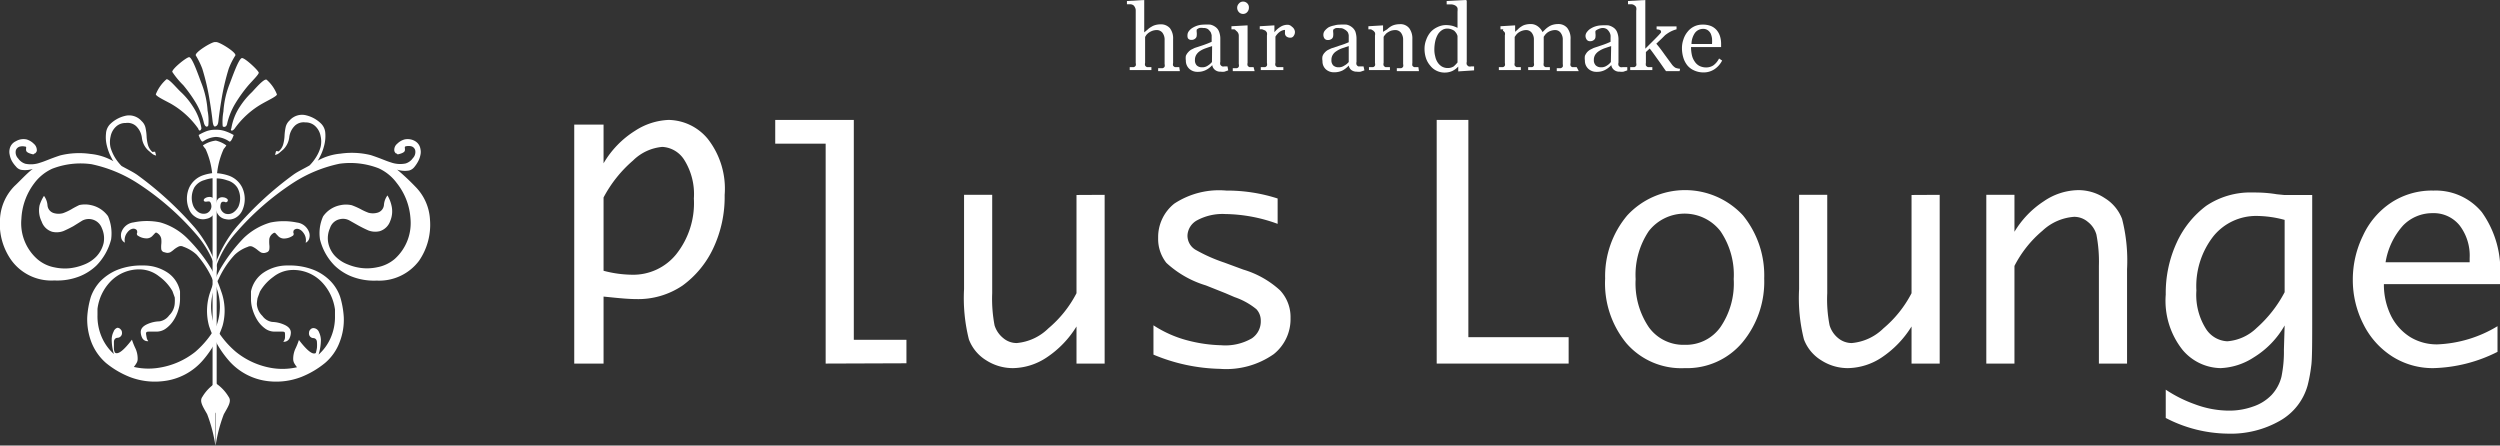 <svg xmlns="http://www.w3.org/2000/svg" viewBox="0 0 170.53 30.39"><rect x="0" y="0" width="170.53" height="30.39" fill="#333333" stroke="none"/><defs><style>.cls-1,.cls-2{fill:#fff;}.cls-2{fill-rule:evenodd;}</style></defs><title>logo</title><g id="Layer_2" data-name="Layer 2"><g id="design"><path class="cls-1" d="M56.32,24.8v-15H52.88V8.18h5.36v15h3.59v1.6Z"/><path class="cls-1" d="M75.35,13.29V24.8H73.43V22.27a6.79,6.79,0,0,1-2.06,2.13,4.25,4.25,0,0,1-2.26.71,3.36,3.36,0,0,1-1.85-.54,2.84,2.84,0,0,1-1.17-1.42,11.56,11.56,0,0,1-.33-3.43V13.29h1.92V20a9.71,9.71,0,0,0,.16,2.19,1.81,1.81,0,0,0,.59.87,1.42,1.42,0,0,0,.92.34,3.52,3.52,0,0,0,2.16-1A7.81,7.81,0,0,0,73.43,20v-6.7Z"/><path class="cls-1" d="M78.68,24.19v-2a7.87,7.87,0,0,0,2.44,1.06,9.86,9.86,0,0,0,2.18.3,3.6,3.6,0,0,0,2.09-.47A1.39,1.39,0,0,0,86,21.88a1.13,1.13,0,0,0-.3-.79,4.75,4.75,0,0,0-1.48-.82L83.59,20l-1.33-.53a6.91,6.91,0,0,1-2.7-1.54A2.63,2.63,0,0,1,79,16.23a2.92,2.92,0,0,1,1.1-2.34A5.55,5.55,0,0,1,83.65,13a11.2,11.2,0,0,1,3.5.54v1.73a10.71,10.71,0,0,0-3.57-.67,3.66,3.66,0,0,0-1.91.42A1.24,1.24,0,0,0,81,16.06a1.12,1.12,0,0,0,.59,1,11,11,0,0,0,1.92.85l1.3.48a6.42,6.42,0,0,1,2.5,1.41,2.66,2.66,0,0,1,.72,1.9,3.05,3.05,0,0,1-1.15,2.46,5.65,5.65,0,0,1-3.66,1A12.34,12.34,0,0,1,78.68,24.19Z"/><path class="cls-1" d="M107,23V24.8H98V8.18h2.16V23Z"/><path class="cls-1" d="M114.92,25.11a4.94,4.94,0,0,1-4-1.72A6.43,6.43,0,0,1,109.49,19,6.43,6.43,0,0,1,111,14.69a5.38,5.38,0,0,1,7.89,0A6.48,6.48,0,0,1,120.34,19a6.48,6.48,0,0,1-1.48,4.35A4.93,4.93,0,0,1,114.92,25.11Zm0-1.59a2.88,2.88,0,0,0,2.43-1.2,5.26,5.26,0,0,0,.91-3.28,5.28,5.28,0,0,0-.91-3.28,3.1,3.1,0,0,0-4.88,0,5.35,5.35,0,0,0-.9,3.28,5.33,5.33,0,0,0,.9,3.28A2.9,2.9,0,0,0,114.92,23.52Z"/><path class="cls-1" d="M132.31,13.29V24.8h-1.92V22.27a6.9,6.9,0,0,1-2.06,2.13,4.28,4.28,0,0,1-2.27.71,3.33,3.33,0,0,1-1.84-.54,2.84,2.84,0,0,1-1.17-1.42,11.56,11.56,0,0,1-.33-3.43V13.29h1.92V20a9.13,9.13,0,0,0,.16,2.19,1.79,1.79,0,0,0,.58.87,1.46,1.46,0,0,0,.93.34,3.52,3.52,0,0,0,2.16-1A7.81,7.81,0,0,0,130.39,20v-6.7Z"/><path class="cls-1" d="M135.49,24.8V13.29h1.92v2.52a6.41,6.41,0,0,1,2-2.08,4.26,4.26,0,0,1,2.32-.76,3.24,3.24,0,0,1,1.85.55,2.86,2.86,0,0,1,1.17,1.41,11.45,11.45,0,0,1,.34,3.44V24.8h-1.92V18.13A9.67,9.67,0,0,0,143,16a1.66,1.66,0,0,0-.59-.87,1.43,1.43,0,0,0-.93-.34,3.52,3.52,0,0,0-2.16.95,7.71,7.71,0,0,0-1.91,2.4V24.8Z"/><path class="cls-1" d="M155.84,22.2a6.06,6.06,0,0,1-2.11,2.18,4.46,4.46,0,0,1-2.26.73,3.46,3.46,0,0,1-2.59-1.24,5.39,5.39,0,0,1-1.15-3.78,8.21,8.21,0,0,1,.76-3.57,6.51,6.51,0,0,1,2-2.48,5.39,5.39,0,0,1,3.17-.91c.36,0,.91,0,1.64.12l.5.05h1.92v8.13c0,1.94,0,3.12-.07,3.55a10.2,10.2,0,0,1-.24,1.3,4,4,0,0,1-1.89,2.42,6.75,6.75,0,0,1-3.55.88,9.38,9.38,0,0,1-4.24-1.07V26.58a9,9,0,0,0,2,1,6.66,6.66,0,0,0,2.3.43,4.82,4.82,0,0,0,1.66-.28,3.11,3.11,0,0,0,1.27-.8,2.85,2.85,0,0,0,.66-1.22,8.41,8.41,0,0,0,.17-1.86Zm0-2.27V15a7.43,7.43,0,0,0-1.9-.27A3.75,3.75,0,0,0,151,16.09a5.53,5.53,0,0,0-1.18,3.73,4.34,4.34,0,0,0,.64,2.59,1.83,1.83,0,0,0,1.47.87,3.24,3.24,0,0,0,2-.91A8.56,8.56,0,0,0,155.84,19.93Z"/><path class="cls-1" d="M170.36,24A10.23,10.23,0,0,1,166,25.11a5.14,5.14,0,0,1-2.78-.77,5.5,5.5,0,0,1-2-2.21,6.62,6.62,0,0,1-.73-3.07,6.82,6.82,0,0,1,.7-3,5.4,5.4,0,0,1,1.95-2.26A5.06,5.06,0,0,1,166,13a4.08,4.08,0,0,1,3.29,1.47,6.81,6.81,0,0,1,1.24,4.5v.41h-7.92a4.83,4.83,0,0,0,.5,2.19A3.62,3.62,0,0,0,164.42,23a3.48,3.48,0,0,0,1.85.49,8.54,8.54,0,0,0,4.09-1.24Zm-7.64-6.11h5.74v-.28a3.39,3.39,0,0,0-.69-2.24,2.27,2.27,0,0,0-1.85-.83,2.78,2.78,0,0,0-2,.84A4.92,4.92,0,0,0,162.72,17.92Z"/><path class="cls-1" d="M41.17,11.14a6.46,6.46,0,0,1,2.15-2.22,4.51,4.51,0,0,1,2.29-.74,3.54,3.54,0,0,1,2.65,1.27,5.51,5.51,0,0,1,1.17,3.85,8.21,8.21,0,0,1-.78,3.64,6.62,6.62,0,0,1-2.08,2.53,5.4,5.4,0,0,1-3.22.93q-.54,0-1.68-.12l-.5-.05V24.8h-2V8.5h2Zm0,2.33v5a7.86,7.86,0,0,0,1.95.27,3.77,3.77,0,0,0,3-1.39,5.6,5.6,0,0,0,1.21-3.81,4.39,4.39,0,0,0-.66-2.64,1.89,1.89,0,0,0-1.49-.88,3.24,3.24,0,0,0-2,.93A8.65,8.65,0,0,0,41.17,13.47Z"/><path class="cls-1" d="M80.48,4.85H79v-.2l.16,0,.15,0a.22.22,0,0,0,.13-.1.34.34,0,0,0,0-.18V2.74a.78.78,0,0,0-.15-.51.49.49,0,0,0-.38-.18.94.94,0,0,0-.3.05,1.17,1.17,0,0,0-.25.13.88.88,0,0,0-.17.16l-.08.13V4.29a.32.32,0,0,0,0,.18.28.28,0,0,0,.13.11l.14,0,.16,0v.2H77.06v-.2l.15,0,.13,0a.26.26,0,0,0,.13-.1.34.34,0,0,0,0-.18V.72a.41.41,0,0,0-.05-.21.4.4,0,0,0-.12-.16.43.43,0,0,0-.2-.06l-.23,0V.07L78.05,0l0,.05V2.21h0L78.3,2a1,1,0,0,1,.22-.16,1,1,0,0,1,.28-.13,1.36,1.36,0,0,1,.36-.05.81.81,0,0,1,.64.26,1.14,1.14,0,0,1,.22.75V4.3a.34.34,0,0,0,0,.18.27.27,0,0,0,.13.1l.13,0,.16,0Z"/><path class="cls-1" d="M83.78,4.8l-.26.09a1,1,0,0,1-.25,0,.57.57,0,0,1-.39-.12.5.5,0,0,1-.19-.33h0a1.41,1.41,0,0,1-.44.34,1.19,1.19,0,0,1-.56.12.8.8,0,0,1-.57-.21.74.74,0,0,1-.23-.56,1.07,1.07,0,0,1,0-.32.82.82,0,0,1,.16-.25.85.85,0,0,1,.2-.17l.24-.12.58-.19a6.21,6.21,0,0,0,.58-.23V2.57s0-.08,0-.16a.94.94,0,0,0-.07-.22,1.12,1.12,0,0,0-.18-.2.54.54,0,0,0-.33-.08.75.75,0,0,0-.26,0,.56.56,0,0,0-.18.11.82.82,0,0,0,0,.18,1,1,0,0,1,0,.23.26.26,0,0,1-.1.2.37.37,0,0,1-.27.09.26.26,0,0,1-.23-.11A.45.45,0,0,1,81,2.4a.44.44,0,0,1,.1-.28.84.84,0,0,1,.26-.23,1.52,1.52,0,0,1,.34-.15,1.44,1.44,0,0,1,.4-.06,3.23,3.23,0,0,1,.46,0,.93.93,0,0,1,.35.16.67.67,0,0,1,.24.31,1.31,1.31,0,0,1,.09.52c0,.29,0,.56,0,.79s0,.48,0,.76a.36.36,0,0,0,0,.19.3.3,0,0,0,.13.12.39.39,0,0,0,.15,0h.21Zm-1.1-1.66-.46.16a1.69,1.69,0,0,0-.38.19.82.82,0,0,0-.24.25.65.65,0,0,0-.09.35.49.49,0,0,0,.13.38.51.51,0,0,0,.35.12.64.64,0,0,0,.39-.11,1.16,1.16,0,0,0,.29-.25Z"/><path class="cls-1" d="M85.58,4.85H84.09v-.2l.15,0,.13,0a.19.19,0,0,0,.13-.1.35.35,0,0,0,0-.18V2.42a.4.4,0,0,0-.18-.32A.34.34,0,0,0,84.2,2L84,2V1.79l1.1-.06,0,0V4.29a.34.34,0,0,0,0,.18.28.28,0,0,0,.13.11l.14,0,.14,0ZM85.19.51a.44.44,0,0,1-.11.31.37.37,0,0,1-.29.13.38.38,0,0,1-.28-.12.44.44,0,0,1-.12-.29.41.41,0,0,1,.12-.3.35.35,0,0,1,.28-.13.38.38,0,0,1,.29.12A.37.37,0,0,1,85.19.51Z"/><path class="cls-1" d="M88.33,2.16a.44.44,0,0,1-.08.28.25.25,0,0,1-.24.13.4.4,0,0,1-.27-.09.28.28,0,0,1-.09-.2s0-.09,0-.13a.43.43,0,0,0,0-.11.67.67,0,0,0-.34.12A1.1,1.1,0,0,0,87,2.5V4.29a.3.3,0,0,0,0,.18.24.24,0,0,0,.13.11l.2,0,.21,0v.2H86v-.2l.15,0,.14,0a.22.22,0,0,0,.13-.1.34.34,0,0,0,0-.18V2.42a.45.45,0,0,0,0-.19.44.44,0,0,0-.12-.15L86.1,2a.86.86,0,0,0-.17,0V1.79l1-.06,0,0V2.2h0a1.53,1.53,0,0,1,.43-.38.91.91,0,0,1,.44-.13.41.41,0,0,1,.32.13A.47.47,0,0,1,88.33,2.16Z"/><path class="cls-1" d="M93.07,4.8l-.26.09a.9.9,0,0,1-.25,0,.61.61,0,0,1-.39-.12A.5.5,0,0,1,92,4.47h0a1.5,1.5,0,0,1-.43.34,1.26,1.26,0,0,1-.57.12.8.8,0,0,1-.57-.21.73.73,0,0,1-.22-.56.83.83,0,0,1,0-.32.64.64,0,0,1,.15-.25.85.85,0,0,1,.2-.17l.25-.12.57-.19A5.21,5.21,0,0,0,92,2.88V2.57s0-.08,0-.16a.63.63,0,0,0-.07-.22A.67.67,0,0,0,91.7,2a.49.49,0,0,0-.32-.08.77.77,0,0,0-.27,0,.5.5,0,0,0-.17.11.82.82,0,0,0,0,.18.93.93,0,0,1,0,.23.28.28,0,0,1-.09.2.41.41,0,0,1-.28.09.27.27,0,0,1-.23-.11.45.45,0,0,1-.07-.25.44.44,0,0,1,.1-.28,1.16,1.16,0,0,1,.26-.23A1.42,1.42,0,0,1,91,1.74a1.32,1.32,0,0,1,.39-.06,3.13,3.13,0,0,1,.46,0,.86.86,0,0,1,.35.16.76.76,0,0,1,.25.31,1.54,1.54,0,0,1,.08.52c0,.29,0,.56,0,.79s0,.48,0,.76a.36.36,0,0,0,0,.19.28.28,0,0,0,.12.12l.15,0h.21ZM92,3.14l-.47.16a1.62,1.62,0,0,0-.37.19.75.75,0,0,0-.25.25.65.65,0,0,0-.09.35.49.49,0,0,0,.13.38.53.53,0,0,0,.35.12.64.64,0,0,0,.39-.11A1,1,0,0,0,92,4.23Z"/><path class="cls-1" d="M96.79,4.85H95.28v-.2l.16,0,.14,0a.22.22,0,0,0,.13-.1.34.34,0,0,0,0-.18V2.74a.78.78,0,0,0-.15-.51.49.49,0,0,0-.38-.18,1.06,1.06,0,0,0-.31.05,1.36,1.36,0,0,0-.24.13.61.61,0,0,0-.16.16.38.38,0,0,0-.09.13V4.29a.32.32,0,0,0,0,.18.28.28,0,0,0,.13.11l.14,0,.16,0v.2H93.38v-.2l.15,0,.13,0a.22.22,0,0,0,.13-.1.34.34,0,0,0,0-.18V2.42a.41.41,0,0,0,0-.19.47.47,0,0,0-.13-.15L93.52,2l-.18,0V1.79l1-.06,0,0v.44h0L94.62,2a1.42,1.42,0,0,1,.21-.17,1,1,0,0,1,.28-.13,1.36,1.36,0,0,1,.36-.05.76.76,0,0,1,.66.28,1.17,1.17,0,0,1,.21.73V4.3a.48.48,0,0,0,0,.18.27.27,0,0,0,.13.1l.13,0,.15,0Z"/><path class="cls-1" d="M100.55,4.8l-1.08.07,0,0V4.54h0a1.35,1.35,0,0,1-.4.3,1.24,1.24,0,0,1-.49.11A1.26,1.26,0,0,1,98,4.83a1.18,1.18,0,0,1-.43-.34A1.53,1.53,0,0,1,97.28,4a2,2,0,0,1-.11-.67,1.68,1.68,0,0,1,.12-.63,1.65,1.65,0,0,1,.31-.53,1.43,1.43,0,0,1,.47-.33,1.31,1.31,0,0,1,.57-.13,2,2,0,0,1,.42.05,2.08,2.08,0,0,1,.36.14V.79a1,1,0,0,0,0-.24.34.34,0,0,0-.13-.16A.61.61,0,0,0,99,.3l-.32,0V.07L100,0l.05.05V4.22a.34.34,0,0,0,0,.18.33.33,0,0,0,.13.13.34.34,0,0,0,.17,0h.2Zm-1.13-.54V2.45a.91.91,0,0,0-.08-.18,1.15,1.15,0,0,0-.14-.17A.91.91,0,0,0,99,2a.78.78,0,0,0-.28-.05.64.64,0,0,0-.35.1.93.93,0,0,0-.28.28,1.67,1.67,0,0,0-.18.44,2.74,2.74,0,0,0-.07.6,1.75,1.75,0,0,0,.06.48,1.16,1.16,0,0,0,.16.4.93.93,0,0,0,.28.28.78.78,0,0,0,.41.11.73.73,0,0,0,.41-.11A2.32,2.32,0,0,0,99.42,4.26Z"/><path class="cls-1" d="M107.69,4.85h-1.5v-.2l.15,0,.13,0a.26.26,0,0,0,.13-.1.48.48,0,0,0,0-.18V2.73a.75.75,0,0,0-.15-.5.46.46,0,0,0-.37-.18.93.93,0,0,0-.29.05.85.85,0,0,0-.25.13,1.06,1.06,0,0,0-.15.15l-.09.13V4.29a.5.5,0,0,0,0,.19.27.27,0,0,0,.13.1l.13,0,.16,0v.2h-1.48v-.2l.14,0,.12,0a.19.19,0,0,0,.13-.1.35.35,0,0,0,0-.18V2.73a.75.75,0,0,0-.15-.5.48.48,0,0,0-.38-.18.87.87,0,0,0-.28.05,1,1,0,0,0-.25.13.81.81,0,0,0-.16.16l-.09.13V4.29a.34.34,0,0,0,0,.18.35.35,0,0,0,.13.11l.14,0,.15,0v.2h-1.5v-.2l.15,0,.13,0a.22.22,0,0,0,.13-.1.34.34,0,0,0,0-.18V2.41a.34.34,0,0,0,0-.18.43.43,0,0,0-.13-.14L102.54,2l-.19,0V1.79l1-.06,0,0v.44h0l.2-.18a1,1,0,0,1,.21-.17.85.85,0,0,1,.27-.13,1.36,1.36,0,0,1,.36-.05.8.8,0,0,1,.51.16,1,1,0,0,1,.32.39l.19-.19a1.54,1.54,0,0,1,.23-.18,1,1,0,0,1,.28-.13,1.36,1.36,0,0,1,.36-.05.79.79,0,0,1,.62.26,1.16,1.16,0,0,1,.23.79V4.3a.34.34,0,0,0,0,.18.2.2,0,0,0,.12.1l.15,0,.15,0Z"/><path class="cls-1" d="M111,4.8l-.26.09a1,1,0,0,1-.25,0,.57.57,0,0,1-.39-.12.5.5,0,0,1-.19-.33h0a1.53,1.53,0,0,1-.44.34,1.19,1.19,0,0,1-.56.12.8.8,0,0,1-.57-.21.74.74,0,0,1-.23-.56,1.07,1.07,0,0,1,0-.32,1,1,0,0,1,.15-.25.92.92,0,0,1,.21-.17l.24-.12.57-.19a5.21,5.21,0,0,0,.58-.23V2.57a1.18,1.18,0,0,0,0-.16.65.65,0,0,0-.08-.22.79.79,0,0,0-.17-.2.54.54,0,0,0-.33-.08A.84.84,0,0,0,109,2a.5.5,0,0,0-.17.11.82.82,0,0,0,0,.18,1,1,0,0,1,0,.23.26.26,0,0,1-.1.2.38.38,0,0,1-.27.09.26.26,0,0,1-.23-.11.46.46,0,0,1-.08-.25.45.45,0,0,1,.11-.28.84.84,0,0,1,.26-.23,1.34,1.34,0,0,1,.34-.15,1.43,1.43,0,0,1,.39-.06,3,3,0,0,1,.46,0,1,1,0,0,1,.36.16.67.67,0,0,1,.24.31,1.31,1.31,0,0,1,.09.52c0,.29,0,.56,0,.79s0,.48,0,.76a.36.36,0,0,0,0,.19.3.3,0,0,0,.13.12.39.39,0,0,0,.15,0H111Zm-1.1-1.66-.47.16a1.85,1.85,0,0,0-.37.19.85.85,0,0,0-.25.25.65.65,0,0,0-.09.35.49.49,0,0,0,.14.38.51.51,0,0,0,.35.12.66.66,0,0,0,.39-.11,1,1,0,0,0,.28-.25Z"/><path class="cls-1" d="M114.57,4.85h-.93c-.17-.23-.34-.49-.53-.75s-.38-.54-.58-.79l-.26.24v.73a.49.49,0,0,0,0,.19.31.31,0,0,0,.14.11l.14,0,.16,0v.2h-1.51v-.2l.14,0,.14,0a.26.26,0,0,0,.13-.1.34.34,0,0,0,0-.18V.73a.54.54,0,0,0,0-.22.28.28,0,0,0-.13-.15.34.34,0,0,0-.2-.07l-.23,0V.07L112.23,0l0,.05V3.32l.53-.53c.19-.19.35-.35.48-.5l.06-.07a.16.16,0,0,0,0-.08c0-.05-.05-.09-.14-.12L113,2v-.2h1.36V2a2,2,0,0,0-.47.19,2.7,2.7,0,0,0-.31.21l-.21.21-.39.37c.18.21.37.46.58.76l.47.64a.9.9,0,0,0,.25.24,1,1,0,0,0,.32.07Z"/><path class="cls-1" d="M117.47,4.13a1.56,1.56,0,0,1-.52.59,1.32,1.32,0,0,1-.74.22,1.53,1.53,0,0,1-.66-.14,1.23,1.23,0,0,1-.46-.35,1.56,1.56,0,0,1-.27-.53,2.2,2.2,0,0,1-.09-.64,1.74,1.74,0,0,1,.1-.59,1.55,1.55,0,0,1,.28-.52,1.29,1.29,0,0,1,.44-.36,1.28,1.28,0,0,1,.59-.13,1.44,1.44,0,0,1,.58.1,1.05,1.05,0,0,1,.39.29,1.2,1.2,0,0,1,.22.42,1.72,1.72,0,0,1,.07.52v.2h-2.05a2.4,2.4,0,0,0,.06.56,1.2,1.2,0,0,0,.19.43.86.86,0,0,0,.31.29,1,1,0,0,0,.47.11.88.88,0,0,0,.49-.14,1.29,1.29,0,0,0,.39-.47ZM116.78,3a2.64,2.64,0,0,0,0-.38,1.31,1.31,0,0,0-.09-.33.64.64,0,0,0-.2-.23.53.53,0,0,0-.32-.09.69.69,0,0,0-.55.27,1.34,1.34,0,0,0-.24.76Z"/><path class="cls-2" d="M14.21,8.55a3.41,3.41,0,0,0-.05-1,6.17,6.17,0,0,0-.39-1.8c-.22-.56-.66-1.89-.88-1.85s-1.15.8-1.14,1a5.6,5.6,0,0,0,.75.91,9.73,9.73,0,0,1,.85,1.19,4.76,4.76,0,0,1,.56,1.39C14,8.7,14.16,8.68,14.21,8.55Z"/><path class="cls-2" d="M13.74,8.75a3.76,3.76,0,0,0-.58-1.48,5,5,0,0,0-.83-1c-.32-.3-.88-1-1-.84a2.67,2.67,0,0,0-.7,1c0,.12.49.36,1,.63a5.86,5.86,0,0,1,1.89,1.71C13.59,9,13.71,8.9,13.74,8.75Z"/><path class="cls-2" d="M15.49,8.45a4.76,4.76,0,0,1,.56-1.39,9.73,9.73,0,0,1,.85-1.19c.27-.32.75-.78.75-.91s-.92-1-1.14-1-.66,1.29-.88,1.85a6.17,6.17,0,0,0-.39,1.8,3.84,3.84,0,0,0-.05,1C15.24,8.68,15.44,8.7,15.49,8.45Z"/><path class="cls-2" d="M16,8.78a5.86,5.86,0,0,1,1.89-1.71c.48-.27,1-.51,1-.63a2.56,2.56,0,0,0-.7-1c-.16-.11-.72.54-1,.84a5.38,5.38,0,0,0-.83,1,3.76,3.76,0,0,0-.58,1.48C15.69,8.9,15.82,9,16,8.78Z"/><path class="cls-2" d="M15.34,8.94a1.85,1.85,0,0,0-.62-.09h0a1.8,1.8,0,0,0-.61.09,3.19,3.19,0,0,0-.56.27s.17.52.3.44a1.69,1.69,0,0,1,.89-.31,1.74,1.74,0,0,1,.9.31c.13.08.3-.44.3-.44A3.19,3.19,0,0,0,15.34,8.94Z"/><path class="cls-2" d="M14.75,2.87h-.1c-.24,0-1.42.73-1.29.92a5.35,5.35,0,0,1,.44.9,15.83,15.83,0,0,1,.51,2.21c.09.54.15,1,.19,1.35s.12.41.2.37.17-.07.2-.37.1-.81.19-1.35a15.83,15.83,0,0,1,.51-2.21,4.73,4.73,0,0,1,.45-.9C16.17,3.6,15,2.87,14.75,2.87Z"/><path class="cls-1" d="M1.09,9.63a1,1,0,0,1,.72-.12,1.17,1.17,0,0,1,.5.3.57.57,0,0,1,.2.49.41.41,0,0,1-.11.16c-.06,0-.11.08-.14.07s-.42-.08-.47-.24S1.85,10,1.72,10a.78.78,0,0,0-.37,0,.39.39,0,0,0-.27.26.6.6,0,0,0,.16.55.93.93,0,0,0,.49.36,1.87,1.87,0,0,0,1-.07c.37-.11.65-.26,1.38-.5a5.43,5.43,0,0,1,2.06-.1A3.9,3.9,0,0,1,7.74,11a1.38,1.38,0,0,1-.14-.24,3.54,3.54,0,0,1-.31-.82,2.33,2.33,0,0,1-.06-.82,1,1,0,0,1,.28-.65,2.17,2.17,0,0,1,1-.56,1.13,1.13,0,0,1,1.15.35.87.87,0,0,1,.27.48,3.45,3.45,0,0,1,.07.55,2.61,2.61,0,0,0,.08.55,1,1,0,0,0,.3.51.09.09,0,0,0,.1,0h.1l.07.26a.62.62,0,0,1-.28-.13l-.28-.24a1.4,1.4,0,0,1-.41-.83,1.32,1.32,0,0,0-.41-.82.86.86,0,0,0-.69-.2.94.94,0,0,0-.68.26,1.23,1.23,0,0,0-.36.68,1.65,1.65,0,0,0,0,.73,2.93,2.93,0,0,0,.31.7,3.21,3.21,0,0,0,.44.56c.27.16.8.41,1.1.63a23.52,23.52,0,0,1,3.9,3.58,8.23,8.23,0,0,1,1.5,2.71l0,.32a6.87,6.87,0,0,0-1.48-2.66,18.65,18.65,0,0,0-3.92-3.4,9.36,9.36,0,0,0-3.15-1.3,5.36,5.36,0,0,0-2.68.31,3.17,3.17,0,0,0-1.23,1,4.34,4.34,0,0,0-.87,2.41,3.26,3.26,0,0,0,1.08,2.75,2.49,2.49,0,0,0,1.19.57,3.34,3.34,0,0,0,1,.06,3.68,3.68,0,0,0,1-.25,2.33,2.33,0,0,0,.85-.56,2,2,0,0,0,.49-.92,1.68,1.68,0,0,0-.12-1,.95.95,0,0,0-1.34-.52L5,15.43c-.22.12-.44.23-.67.33a1.32,1.32,0,0,1-.77.05,1.1,1.1,0,0,1-.72-.7A1.7,1.7,0,0,1,2.7,14,2.68,2.68,0,0,1,3,13.36a1.23,1.23,0,0,1,.24.65.6.6,0,0,0,.45.53,1.14,1.14,0,0,0,.61,0,3.57,3.57,0,0,0,.56-.26c.18-.11.36-.2.54-.29a1.8,1.8,0,0,1,.8,0,1.91,1.91,0,0,1,1.17.76,3,3,0,0,1,.21,1.58,3.93,3.93,0,0,1-1,1.78,3.62,3.62,0,0,1-1.08.71,4.14,4.14,0,0,1-1.79.31A3.37,3.37,0,0,1,.76,17.73,4.28,4.28,0,0,1,0,14.93a3.45,3.45,0,0,1,1-2.25c.31-.28.86-.89,1.24-1.16a1.69,1.69,0,0,1-.82.06.62.62,0,0,1-.33-.22A1.91,1.91,0,0,1,.82,11a1.42,1.42,0,0,1-.16-.45.87.87,0,0,1,0-.39A.74.74,0,0,1,1.09,9.63Z"/><path class="cls-1" d="M28.32,9.63a1,1,0,0,0-.72-.12,1.14,1.14,0,0,0-.51.3.53.53,0,0,0-.19.49.37.37,0,0,0,.1.16c.07,0,.11.08.14.07s.42-.08.47-.24-.06-.28.07-.31a.82.82,0,0,1,.38,0,.38.38,0,0,1,.26.26.6.6,0,0,1-.16.55.93.93,0,0,1-.49.36,1.87,1.87,0,0,1-1-.07c-.37-.11-.65-.26-1.38-.5a5.43,5.43,0,0,0-2.06-.1,3.9,3.9,0,0,0-1.56.48,1.38,1.38,0,0,0,.14-.24,3.54,3.54,0,0,0,.31-.82,2.6,2.6,0,0,0,.07-.82,1,1,0,0,0-.29-.65,2.17,2.17,0,0,0-1-.56,1.13,1.13,0,0,0-1.15.35.87.87,0,0,0-.27.48,3.45,3.45,0,0,0-.07.55,2.61,2.61,0,0,1-.08.55,1,1,0,0,1-.3.51.08.08,0,0,1-.1,0h-.1l-.07.26a.62.62,0,0,0,.28-.13l.28-.24a1.4,1.4,0,0,0,.41-.83,1.32,1.32,0,0,1,.41-.82.88.88,0,0,1,.69-.2.94.94,0,0,1,.68.26,1.23,1.23,0,0,1,.36.68,1.65,1.65,0,0,1,0,.73,2.58,2.58,0,0,1-.31.7,3.21,3.21,0,0,1-.44.56c-.26.16-.8.41-1.1.63a23,23,0,0,0-3.89,3.58,8.23,8.23,0,0,0-1.5,2.71l0,.32a6.87,6.87,0,0,1,1.48-2.66A18.65,18.65,0,0,1,20,12.47a9.36,9.36,0,0,1,3.15-1.3,5.35,5.35,0,0,1,2.68.31,3.17,3.17,0,0,1,1.23,1A4.34,4.34,0,0,1,28,14.91a3.29,3.29,0,0,1-1.07,2.75,2.57,2.57,0,0,1-1.2.57,3.31,3.31,0,0,1-1,.06,3.53,3.53,0,0,1-1-.25,2.37,2.37,0,0,1-.86-.56,1.85,1.85,0,0,1-.48-.92,1.68,1.68,0,0,1,.12-1,.89.89,0,0,1,.68-.61.91.91,0,0,1,.65.09l.62.35c.22.12.44.23.67.33a1.32,1.32,0,0,0,.77.05,1.1,1.1,0,0,0,.72-.7A1.7,1.7,0,0,0,26.7,14a2.34,2.34,0,0,0-.27-.67,1.23,1.23,0,0,0-.24.65.6.6,0,0,1-.45.53,1.14,1.14,0,0,1-.61,0,4,4,0,0,1-.56-.26A5.61,5.61,0,0,0,24,14a1.8,1.8,0,0,0-.8,0,1.86,1.86,0,0,0-1.16.76,2.78,2.78,0,0,0-.21,1.58,3.84,3.84,0,0,0,1,1.78,3.62,3.62,0,0,0,1.08.71,4.2,4.2,0,0,0,1.79.31,3.4,3.4,0,0,0,2.89-1.36,4.34,4.34,0,0,0,.74-2.8,3.45,3.45,0,0,0-1-2.25,15.52,15.52,0,0,0-1.24-1.16,1.7,1.7,0,0,0,.82.06.69.69,0,0,0,.34-.22,2.33,2.33,0,0,0,.27-.4,1.52,1.52,0,0,0,.16-.45.87.87,0,0,0,0-.39A.75.75,0,0,0,28.32,9.63Z"/><path class="cls-1" d="M14.72,9.59h0a2,2,0,0,0-.88.33,1.64,1.64,0,0,0,.18.24,5.36,5.36,0,0,1,.48,2.09c0,.13,0,.91,0,2.07V28.21c0,.09.06-.05.14-.1v0a3.18,3.18,0,0,0,0,.56v.07l0,0,0,0v-.07a3.18,3.18,0,0,0,0-.56v0c.08.05.14.19.14.1V14.35c0-1.17,0-2,0-2.1a5.36,5.36,0,0,1,.48-2.09,1.64,1.64,0,0,0,.18-.24A1.93,1.93,0,0,0,14.72,9.59Z"/><path class="cls-1" d="M16.52,12.79a1.61,1.61,0,0,0-.89-.8,3.2,3.2,0,0,0-.92-.18l0,.36a2.13,2.13,0,0,1,.78.13,1.18,1.18,0,0,1,.7.5,1.47,1.47,0,0,1,.08,1.28,1.08,1.08,0,0,1-.35.41.64.64,0,0,1-.56.08.54.54,0,0,1-.33-.44c0-.09,0-.36.18-.37s.15.09.29,0a.13.13,0,0,0,0-.19.47.47,0,0,0-.27-.11.41.41,0,0,0-.34.09.65.65,0,0,0-.16.36.87.87,0,0,0,.12.68.77.77,0,0,0,.55.36.92.92,0,0,0,.74-.14,1.1,1.1,0,0,0,.41-.51A1.86,1.86,0,0,0,16.52,12.79Z"/><path class="cls-1" d="M12.9,14.28a1.06,1.06,0,0,0,.42.51.9.9,0,0,0,.74.14.79.79,0,0,0,.55-.36.83.83,0,0,0,.11-.68.65.65,0,0,0-.16-.36.41.41,0,0,0-.34-.09.5.5,0,0,0-.27.11c-.07.07-.07.15,0,.19s.16,0,.3,0,.18.28.17.37a.53.53,0,0,1-.33.44.64.64,0,0,1-.56-.08,1,1,0,0,1-.34-.41,1.5,1.5,0,0,1,.07-1.28,1.18,1.18,0,0,1,.7-.5,2.13,2.13,0,0,1,.78-.13v-.36a3.24,3.24,0,0,0-.93.18,1.64,1.64,0,0,0-.89.8A1.86,1.86,0,0,0,12.9,14.28Z"/><path class="cls-2" d="M14.71,26.14a2.86,2.86,0,0,1,.88.92c.22.3,0,.63-.32,1.19a10.07,10.07,0,0,0-.56,2.14Z"/><path class="cls-2" d="M14.69,26.14a2.86,2.86,0,0,0-.88.92c-.22.3,0,.63.32,1.19a10.07,10.07,0,0,1,.56,2.14Z"/><path class="cls-1" d="M6.2,20.24a3.07,3.07,0,0,1,.65-1.06A3.46,3.46,0,0,1,8,18.41a4.47,4.47,0,0,1,1.75-.3,2.94,2.94,0,0,1,1.66.47,2,2,0,0,1,.87,1.3l0,.44v.11a2.46,2.46,0,0,1-.12.72,2.61,2.61,0,0,1-.32.7,2.06,2.06,0,0,1-.51.55,1.08,1.08,0,0,1-.67.22h-.44c-.17,0-.26,0-.26.14A2.72,2.72,0,0,0,10,23a.47.47,0,0,0,.12.27.41.41,0,0,1-.42-.22.94.94,0,0,1-.1-.4q0-.34.45-.54a2.14,2.14,0,0,1,.83-.19,1,1,0,0,0,.66-.41,1.23,1.23,0,0,0,.38-.82,2.83,2.83,0,0,0,0-.4l-.16-.44a3.23,3.23,0,0,0-.91-1,2.17,2.17,0,0,0-1.2-.47,2.71,2.71,0,0,0-2.13.84,3.28,3.28,0,0,0-.87,1.85l0,.42v0a3.57,3.57,0,0,0,.31,1.55,3.32,3.32,0,0,0,.81,1.11,3.5,3.5,0,0,1-.15-1,1.18,1.18,0,0,1,.13-.53A.41.41,0,0,1,8,22.36a.27.27,0,0,1,.22.1.3.3,0,0,1,.1.22.32.32,0,0,1-.28.36c-.18,0-.27.13-.27.29s0,.25,0,.37,0,.24.08.36c.21.14.59-.16,1.15-.89a4.73,4.73,0,0,0,.25.62,1.67,1.67,0,0,1,.14.69.51.51,0,0,1-.08.29,2,2,0,0,1-.18.26,4.45,4.45,0,0,0,1.68.06A5.29,5.29,0,0,0,13.32,24a6.4,6.4,0,0,0,1.46-1.82,3.72,3.72,0,0,0-.29-3.14,6.47,6.47,0,0,0-1.07-1.66,2.61,2.61,0,0,0-.91-.55.36.36,0,0,0-.35,0,1.67,1.67,0,0,0-.28.18,1.71,1.71,0,0,1-.27.2.47.47,0,0,1-.37,0A.26.26,0,0,1,11,17a1.84,1.84,0,0,1,0-.33,1.67,1.67,0,0,0,0-.38.57.57,0,0,0-.24-.37c-.08-.07-.15-.07-.2,0l-.19.2a.56.56,0,0,1-.33.14,1.06,1.06,0,0,1-.61-.17.15.15,0,0,1-.07-.22c0-.11,0-.19-.14-.25s-.36,0-.53.23a.83.83,0,0,0-.17.7.46.46,0,0,1-.25-.32.8.8,0,0,1,0-.35,1,1,0,0,1,.84-.71,4.48,4.48,0,0,1,1.82,0,4.26,4.26,0,0,1,1.83,1.07,10.77,10.77,0,0,1,1.68,2.14,8.78,8.78,0,0,1,.64,1.47,3.84,3.84,0,0,1,.1,2.38,7,7,0,0,1-1.31,2.31A4.17,4.17,0,0,1,11.11,26a4.75,4.75,0,0,1-2.27-.29,6.1,6.1,0,0,1-1.61-.95,3.63,3.63,0,0,1-1-1.43,4.38,4.38,0,0,1-.28-1.69A6,6,0,0,1,6.2,20.24Z"/><path class="cls-1" d="M23.2,20.24a2.92,2.92,0,0,0-.65-1.06,3.36,3.36,0,0,0-1.15-.77,4.47,4.47,0,0,0-1.75-.3,2.88,2.88,0,0,0-1.65.47,2.05,2.05,0,0,0-.88,1.3l0,.44v.11a2.46,2.46,0,0,0,.12.72,3,3,0,0,0,.32.7,2.06,2.06,0,0,0,.51.55,1.08,1.08,0,0,0,.67.22h.44c.18,0,.26,0,.26.14a2.72,2.72,0,0,1,0,.28.47.47,0,0,1-.12.27.41.41,0,0,0,.42-.22.94.94,0,0,0,.1-.4q0-.34-.45-.54a2.14,2.14,0,0,0-.82-.19,1,1,0,0,1-.67-.41,1.23,1.23,0,0,1-.38-.82,2.83,2.83,0,0,1,.05-.4l.16-.44a3.23,3.23,0,0,1,.91-1,2.17,2.17,0,0,1,1.2-.47,2.69,2.69,0,0,1,2.13.84,3.36,3.36,0,0,1,.88,1.85l0,.42v0a3.57,3.57,0,0,1-.31,1.55,3.32,3.32,0,0,1-.81,1.11,3.51,3.51,0,0,0,.16-1,1.33,1.33,0,0,0-.13-.53.42.42,0,0,0-.37-.28.27.27,0,0,0-.22.1.29.29,0,0,0-.09.22.31.31,0,0,0,.27.36c.18,0,.27.13.27.29a2.3,2.3,0,0,1,0,.37,2.33,2.33,0,0,1-.08.36c-.21.14-.59-.16-1.15-.89a4.73,4.73,0,0,1-.25.62,1.67,1.67,0,0,0-.14.69.6.6,0,0,0,.08.29,2,2,0,0,0,.18.26,4.45,4.45,0,0,1-1.68.06A5.26,5.26,0,0,1,16.09,24a6.27,6.27,0,0,1-1.47-1.82,3.72,3.72,0,0,1,.29-3.14A6.18,6.18,0,0,1,16,17.39a2.49,2.49,0,0,1,.9-.55.36.36,0,0,1,.35,0,1.67,1.67,0,0,1,.28.18,2.34,2.34,0,0,0,.27.2.47.47,0,0,0,.37,0,.26.26,0,0,0,.2-.21,1.23,1.23,0,0,0,0-.33,2.53,2.53,0,0,1,0-.38.57.57,0,0,1,.24-.37c.09-.07.15-.07.2,0l.19.2a.56.56,0,0,0,.33.14,1.06,1.06,0,0,0,.61-.17.15.15,0,0,0,.07-.22c0-.11,0-.19.14-.25s.36,0,.53.23a.83.83,0,0,1,.17.7.46.46,0,0,0,.25-.32.68.68,0,0,0,0-.35,1,1,0,0,0-.84-.71,4.48,4.48,0,0,0-1.82,0,4.38,4.38,0,0,0-1.83,1.07A11.15,11.15,0,0,0,15,18.39a9.69,9.69,0,0,0-.64,1.47,3.92,3.92,0,0,0-.1,2.38,7,7,0,0,0,1.31,2.31A4.17,4.17,0,0,0,18.29,26a4.75,4.75,0,0,0,2.27-.29,6.1,6.1,0,0,0,1.61-.95,3.44,3.44,0,0,0,1-1.43,4.19,4.19,0,0,0,.28-1.69A6,6,0,0,0,23.2,20.24Z"/></g></g></svg>